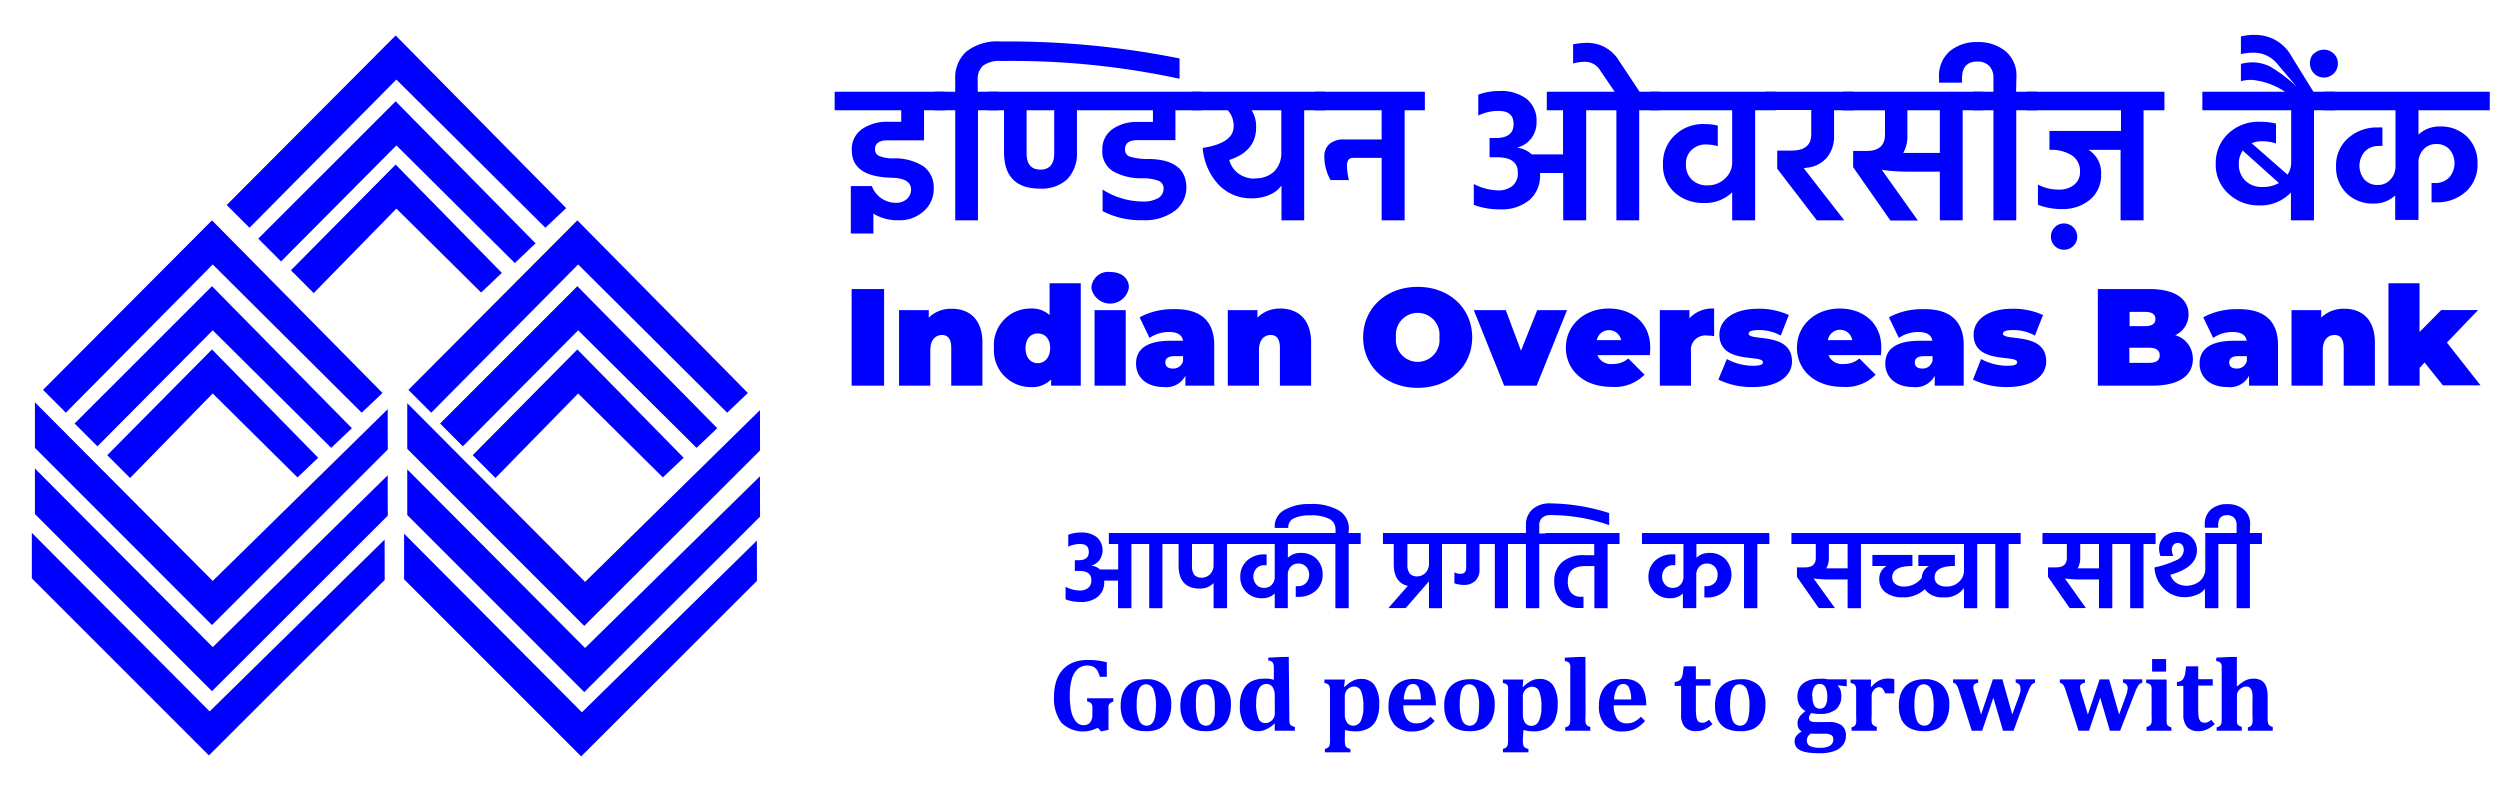 <svg id="Layer_1" data-name="Layer 1" xmlns="http://www.w3.org/2000/svg" viewBox="0 0 307.91 97.53"><polygon points="27.92 25.25 48.73 4.37 69.73 25.63 67.17 28.05 48.82 9.8 30.73 28.05 27.92 25.25" fill="blue"/><polygon points="31.81 29.39 48.73 12.48 65.96 29.97 63.41 32.4 48.82 17.91 34.62 32.2 31.81 29.39" fill="blue"/><polygon points="35.83 33.29 48.73 20.27 61.81 33.61 59.26 36.03 48.82 25.69 38.64 36.1 35.83 33.29" fill="blue"/><polygon points="50.3 48.02 71.11 27.14 92.11 48.4 89.56 50.83 71.21 32.57 53.11 50.83 50.3 48.02" fill="blue"/><polygon points="54.2 52.16 71.11 35.25 88.34 52.74 85.79 55.16 71.21 40.68 57 54.97 54.2 52.16" fill="blue"/><polygon points="58.22 56.06 71.11 43.04 84.2 56.38 81.64 58.8 71.21 48.46 61.02 58.87 58.22 56.06" fill="blue"/><polygon points="5.3 48.02 26.11 27.14 47.11 48.4 44.55 50.83 26.2 32.57 8.11 50.83 5.3 48.02" fill="blue"/><polygon points="9.19 52.16 26.11 35.25 43.34 52.74 40.79 55.16 26.2 40.68 12 54.97 9.19 52.16" fill="blue"/><polygon points="13.21 56.06 26.11 43.04 39.19 56.38 36.64 58.8 26.2 48.46 16.02 58.87 13.21 56.06" fill="blue"/><polygon points="4.3 55.16 26.11 76.98 47.76 55.36 47.75 50.4 26.2 71.55 4.3 49.55 4.3 55.16" fill="blue"/><polygon points="4.3 63.31 26.11 85.13 47.76 63.51 47.75 58.54 26.2 79.7 4.3 57.7 4.3 63.31" fill="blue"/><polygon points="3.92 71.23 25.73 93.04 47.38 71.43 47.37 66.46 25.82 87.62 3.92 65.62 3.92 71.23" fill="blue"/><polygon points="50.16 55.28 71.96 77.09 93.61 55.48 93.6 50.51 72.06 71.67 50.16 49.66 50.16 55.28" fill="blue"/><polygon points="50.16 63.43 71.96 85.24 93.61 63.63 93.6 58.66 72.06 79.81 50.16 57.81 50.16 63.43" fill="blue"/><polygon points="49.77 71.35 71.58 93.16 93.23 71.54 93.22 66.58 71.67 87.73 49.77 65.73 49.77 71.35" fill="blue"/><path d="M113.81,13.58v3.7h-4.46c-1.06,0-1.58.37-1.58,1.1a.86.86,0,0,0,.51.83,4.51,4.51,0,0,0,1.69.3,6.56,6.56,0,0,1,3.81,1A3.27,3.27,0,0,1,115,23.26,3.58,3.58,0,0,1,113.78,26a4.41,4.41,0,0,1-3.11,1.13,5.67,5.67,0,0,1-3.1-.82v2.45h-2.78V22.92h2.59a3.16,3.16,0,0,0,3,2.06,1.9,1.9,0,0,0,1.3-.46,1.54,1.54,0,0,0,.53-1.19c0-.91-.79-1.39-2.36-1.44q-4.93-.11-4.94-3.36a3,3,0,0,1,1.26-2.63,5.43,5.43,0,0,1,3.23-.9H111V13.58H102.8V11.3h13.56v2.28Z" fill="blue"/><path d="M123.22,5.11A107.23,107.23,0,0,1,145.28,7.2V9.7a98.15,98.15,0,0,0-22-2.19,3.3,3.3,0,0,0-2.2.58,2.13,2.13,0,0,0-.66,1.7V11.3H123v2.28h-2.55V27.14h-2.8V13.58h-2.55V11.3h2.55V9.77A4.3,4.3,0,0,1,119,6.37,6.15,6.15,0,0,1,123.22,5.11Z" fill="blue"/><path d="M144.77,13.58v3.68h-4.7c-1,0-1.51.38-1.51,1.15a.89.89,0,0,0,.68.91,7.76,7.76,0,0,0,2.27.26q4.61.08,4.61,3.56A3.61,3.61,0,0,1,144.65,26a6.18,6.18,0,0,1-3.91,1.12A10.1,10.1,0,0,1,135.8,26V23.35a9.32,9.32,0,0,0,4.94,1.47,3.59,3.59,0,0,0,1.9-.42,1.3,1.3,0,0,0,.67-1.14,1,1,0,0,0-.63-1,5.71,5.71,0,0,0-2.13-.3,7,7,0,0,1-3.45-.86,2.81,2.81,0,0,1-1.33-2.6,3,3,0,0,1,1.25-2.6,5.13,5.13,0,0,1,3-.88H142V13.58h-9.36v5.09a4.57,4.57,0,0,1-1.19,3.4,4.64,4.64,0,0,1-3.37,1.16q-4.42,0-4.42-4.51V13.58h-2V11.3H148v2.28Zm-14.93,5.31V13.58h-3.4v5.31c0,1.31.56,2,1.7,2S129.84,20.2,129.84,18.89Z" fill="blue"/><path d="M154.13,24.43a5.5,5.5,0,0,1-4-1.64,7.44,7.44,0,0,1-2-4.57q3.81-.6,3.81-2.64a2.82,2.82,0,0,0-.72-2h-4.48V11.3h16.44v2.28h-2.55V27.14h-2.8V22.85A3.35,3.35,0,0,1,156.34,24,5.38,5.38,0,0,1,154.13,24.43Zm.44-2.47a3.26,3.26,0,0,0,2.36-.84,3.22,3.22,0,0,0,.88-2.42V13.58h-3.65a3.79,3.79,0,0,1,.55,2.12q0,2.93-3.31,4a3,3,0,0,0,1.11,1.66A3.38,3.38,0,0,0,154.57,22Z" fill="blue"/><path d="M161.86,11.3h13.63v2.28H173V27.14h-2.83v-7.7h-3.46a.76.76,0,0,0-.62.23,1.25,1.25,0,0,0-.19.8,7.64,7.64,0,0,0,.24,1.71h-2.26a5.89,5.89,0,0,1-.77-2.91,2,2,0,0,1,.61-1.52,2.59,2.59,0,0,1,1.81-.57h4.64v-3.6h-8.26Z" fill="blue"/><path d="M201.94,11.3h2.5v2.28h-2.55V27.14h-2.81V13.58h-3.72V27.14h-2.83V21.31h-2.85v.31a3.91,3.91,0,0,1-1.29,3,5.34,5.34,0,0,1-3.73,1.16,8.63,8.63,0,0,1-3.14-.55V22.66a6.74,6.74,0,0,0,3,.79,2.8,2.8,0,0,0,1.73-.53,2,2,0,0,0,.69-1.68c0-1.25-.85-1.87-2.56-1.87h-.92V17h.75c1.47,0,2.21-.57,2.21-1.71s-.64-1.63-1.9-1.63a5.54,5.54,0,0,0-2.45.58V11.66a7.31,7.31,0,0,1,2.62-.45,5.13,5.13,0,0,1,3.37,1,3.4,3.4,0,0,1,1.19,2.73,3.33,3.33,0,0,1-.64,2.09,3.2,3.2,0,0,1-1.76,1.15,3.33,3.33,0,0,1,1.82.84h3.84V13.58h-2V11.3h8.36l-1.76-2.59a2.18,2.18,0,0,0-1.94-1.1,5.49,5.49,0,0,0-1.42.21V5.45a10.82,10.82,0,0,1,1.64-.17,4.53,4.53,0,0,1,4,2.18Z" fill="blue"/><path d="M218.72,11.3v2.28h-2.55V27.14h-2.83V23.69A4.8,4.8,0,0,1,209.81,25a5.19,5.19,0,0,1-3.54-1.28,4.46,4.46,0,0,1-1.45-3.52,4.7,4.7,0,0,1,1.42-3.51,5,5,0,0,1,3.69-1.41,6.84,6.84,0,0,1,1.64.19V18a5.87,5.87,0,0,0-1.42-.21,2.52,2.52,0,0,0-1.79.66,2.29,2.29,0,0,0-.71,1.76,2.53,2.53,0,0,0,.72,1.92,2.71,2.71,0,0,0,1.95.7,3,3,0,0,0,2.12-.83,2.59,2.59,0,0,0,.9-2V13.58H203.21V11.3Z" fill="blue"/><path d="M218.89,20.78V18.55h1.72c1.65,0,2.47-.66,2.47-2v-3h-5.66V11.3h10.92v2.28h-2.45v3.15a4,4,0,0,1-.9,2.7,3.73,3.73,0,0,1-2.51,1.23.82.82,0,0,1-.33.05l5,6.43h-3.38Z" fill="blue"/><path d="M244.28,11.3v2.28h-2.55V27.14h-2.81v-6h-3.76a23.25,23.25,0,0,1-3.39-.22l4.44,6.24h-3.38l-4.59-6.57v-2h1.66c1.5,0,2.26-.67,2.26-2v-3H227V11.3Zm-9.87,7.54h4.51V13.58h-4v3A4.28,4.28,0,0,1,234.41,18.84Z" fill="blue"/><path d="M248.31,11.3h2.57v2.28h-2.55V27.14h-2.81V13.58H243V11.3h2.52V9.65A2.07,2.07,0,0,0,245,8.12a2,2,0,0,0-1.45-.54c-1.27,0-1.9.69-1.9,2.07v.53h-2.83V9.55a4,4,0,0,1,1.34-3.26,5.16,5.16,0,0,1,3.39-1.11,5.32,5.32,0,0,1,3.43,1.1,3.9,3.9,0,0,1,1.37,3.25Z" fill="blue"/><path d="M249.58,11.3h17v2.28h-2.57V27.14h-2.83V18.46h-3.94a3.31,3.31,0,0,1,1.54,3,3.88,3.88,0,0,1-1.33,3.1A5.18,5.18,0,0,1,254,25.75a8,8,0,0,1-3-.53V22.73a5.34,5.34,0,0,0,2.52.62,2.94,2.94,0,0,0,1.94-.59,2,2,0,0,0,.72-1.69,2.24,2.24,0,0,0-1-1.93,4.69,4.69,0,0,0-2.76-.68V16.13h8.81V13.58H249.58ZM253.07,28a1.53,1.53,0,0,1,1.14-.48,1.64,1.64,0,0,1,1.63,1.63,1.53,1.53,0,0,1-.48,1.14,1.59,1.59,0,0,1-1.15.47,1.6,1.6,0,0,1-1.61-1.61A1.59,1.59,0,0,1,253.07,28Z" fill="blue"/><path d="M287.57,11.3v2.28H285V27.14h-2.84V23.71a5.17,5.17,0,0,1-3.93,1.59,5.38,5.38,0,0,1-3.76-1.44,4.77,4.77,0,0,1-1.57-3.68,4.94,4.94,0,0,1,1.5-3.69A5.41,5.41,0,0,1,278.38,15a8,8,0,0,1,1.94.22v2.45a5.17,5.17,0,0,0-1.72-.27,3,3,0,0,0-1.28.24l4.42,3.87a2.65,2.65,0,0,0,.45-1.51V13.58H271.25V11.3Zm-6.89,11.24-4.46-4a2.94,2.94,0,0,0-.48,1.71,2.76,2.76,0,0,0,.8,2,2.87,2.87,0,0,0,2.08.78A4,4,0,0,0,280.68,22.54Z" fill="blue"/><path d="M276,6.67V4.49a6.53,6.53,0,0,1,1.8-.19A5.06,5.06,0,0,1,282.27,7l2.78,4.49h-3.36a8.64,8.64,0,0,0-4.34-1.65A4.73,4.73,0,0,0,276,10V7.87a5.61,5.61,0,0,1,1.37-.19,4.84,4.84,0,0,1,2.24.53,17.09,17.09,0,0,1,3,2.23l.24.22L280.59,8a3.75,3.75,0,0,0-3-1.51A6.17,6.17,0,0,0,276,6.67Zm9-.06a1.76,1.76,0,0,1,2.44,0,1.61,1.61,0,0,1,.5,1.21,1.63,1.63,0,0,1-.5,1.22,1.71,1.71,0,0,1-2.93-1.22A1.68,1.68,0,0,1,284.94,6.61Z" fill="blue"/><path d="M306.65,13.58h-8.78v3a3.71,3.71,0,0,1,2.64-1,4.55,4.55,0,0,1,3.36,1.28,4.42,4.42,0,0,1,1.27,3.28,4.45,4.45,0,0,1-1.45,3.48,5.27,5.27,0,0,1-3.66,1.3l-.55,0V22.54l.43,0a2.33,2.33,0,0,0,1.74-.68,2.66,2.66,0,0,0,.05-3.45,2.12,2.12,0,0,0-1.65-.67,2.07,2.07,0,0,0-1.56.66,2.34,2.34,0,0,0-.62,1.69v7H295V24.07a3.74,3.74,0,0,1-2.64,1,4.53,4.53,0,0,1-3.35-1.27,4.43,4.43,0,0,1-1.29-3.29A4.42,4.42,0,0,1,289.22,17a5.29,5.29,0,0,1,3.66-1.3,3.82,3.82,0,0,1,.55,0v2.28a2.31,2.31,0,0,0-.43,0,2.27,2.27,0,0,0-1.74.69,2.65,2.65,0,0,0-.05,3.44,2.13,2.13,0,0,0,1.67.67,2,2,0,0,0,1.53-.66,2.34,2.34,0,0,0,.63-1.69V13.58h-8.77V11.3h20.38Z" fill="blue"/><path d="M104.89,35.6h4V47.5h-4Z" fill="blue"/><path d="M121,42.2v5.3h-3.84V42.86c0-1.16-.44-1.6-1.14-1.6s-1.44.49-1.44,1.87V47.5h-3.85V38.2h3.66v.92a3.86,3.86,0,0,1,2.8-1.09C119.32,38,121,39.27,121,42.2Z" fill="blue"/><path d="M133.11,34.89V47.5h-3.65v-.77a3.22,3.22,0,0,1-2.55.94,4.51,4.51,0,0,1-4.49-4.83A4.49,4.49,0,0,1,126.91,38a3.25,3.25,0,0,1,2.36.8V34.89Zm-3.77,8c0-1.21-.67-1.82-1.52-1.82s-1.51.61-1.51,1.82.67,1.84,1.51,1.84S129.34,44.05,129.34,42.84Z" fill="blue"/><path d="M134.42,35.5a2.06,2.06,0,0,1,2.31-2c1.41,0,2.31.79,2.31,1.89a2.34,2.34,0,0,1-4.62.07Zm.39,2.7h3.84v9.3h-3.84Z" fill="blue"/><path d="M149.55,42.5v5H146V46.28a2.63,2.63,0,0,1-2.63,1.39c-2.28,0-3.45-1.29-3.45-2.89,0-1.8,1.35-2.81,4.24-2.81h1.55c-.12-.71-.66-1.08-1.75-1.08a4.19,4.19,0,0,0-2.38.73l-1.22-2.54a8.5,8.5,0,0,1,4.18-1C147.71,38,149.55,39.41,149.55,42.5Zm-3.84,2v-.64h-1c-.82,0-1.18.27-1.18.78s.34.75.92.75A1.22,1.22,0,0,0,145.71,44.47Z" fill="blue"/><path d="M161.48,42.2v5.3h-3.84V42.86c0-1.16-.44-1.6-1.14-1.6s-1.44.49-1.44,1.87V47.5h-3.84V38.2h3.65v.92A3.89,3.89,0,0,1,157.68,38C159.82,38,161.48,39.27,161.48,42.2Z" fill="blue"/><path d="M167.89,41.55c0-3.6,2.84-6.22,6.72-6.22s6.71,2.62,6.71,6.22-2.84,6.22-6.71,6.22S167.89,45.15,167.89,41.55Zm9.39,0a2.69,2.69,0,1,0-5.34,0,2.69,2.69,0,1,0,5.34,0Z" fill="blue"/><path d="M193,38.2l-3.74,9.3h-4l-3.74-9.3h3.94l1.87,5,2-5Z" fill="blue"/><path d="M203.2,43.74h-6.46a1.79,1.79,0,0,0,1.87,1.09,2.84,2.84,0,0,0,1.94-.68l2,2a5.18,5.18,0,0,1-4.07,1.5c-3.41,0-5.62-2.06-5.62-4.83S195.13,38,198.14,38c2.75,0,5.11,1.67,5.11,4.81C203.25,43.11,203.22,43.47,203.2,43.74Zm-6.53-1.85h3a1.53,1.53,0,0,0-3,0Z" fill="blue"/><path d="M211.12,38v3.4a5.39,5.39,0,0,0-.85-.07,1.77,1.77,0,0,0-2,2V47.5h-3.84V38.2h3.65v1A3.83,3.83,0,0,1,211.12,38Z" fill="blue"/><path d="M211.64,46.75l1.05-2.53a6.79,6.79,0,0,0,3.25.83c.93,0,1.19-.17,1.19-.44,0-1-5.36.32-5.36-3.4,0-1.75,1.63-3.18,4.76-3.18a8.75,8.75,0,0,1,3.79.77l-1,2.53a5.49,5.49,0,0,0-2.69-.68c-1,0-1.26.22-1.26.44,0,1,5.34-.29,5.34,3.43,0,1.69-1.58,3.15-4.81,3.15A9.34,9.34,0,0,1,211.64,46.75Z" fill="blue"/><path d="M231.66,43.74H225.2a1.79,1.79,0,0,0,1.87,1.09,2.84,2.84,0,0,0,1.94-.68l2,2a5.16,5.16,0,0,1-4.06,1.5c-3.42,0-5.63-2.06-5.63-4.83S223.59,38,226.59,38c2.76,0,5.12,1.67,5.12,4.81C231.71,43.11,231.68,43.47,231.66,43.74Zm-6.53-1.85h3a1.52,1.52,0,0,0-3,0Z" fill="blue"/><path d="M241.86,42.5v5h-3.57V46.28a2.63,2.63,0,0,1-2.64,1.39c-2.27,0-3.45-1.29-3.45-2.89,0-1.8,1.36-2.81,4.25-2.81H238c-.12-.71-.66-1.08-1.75-1.08a4.19,4.19,0,0,0-2.38.73l-1.22-2.54a8.5,8.5,0,0,1,4.18-1C240,38,241.86,39.41,241.86,42.5Zm-3.84,2v-.64h-1c-.82,0-1.18.27-1.18.78s.34.75.92.75A1.22,1.22,0,0,0,238,44.47Z" fill="blue"/><path d="M243,46.75,244,44.22a6.82,6.82,0,0,0,3.25.83c.93,0,1.19-.17,1.19-.44,0-1-5.36.32-5.36-3.4,0-1.75,1.64-3.18,4.76-3.18a8.75,8.75,0,0,1,3.79.77l-1,2.53a5.45,5.45,0,0,0-2.68-.68c-1,0-1.26.22-1.26.44,0,1,5.33-.29,5.33,3.43,0,1.69-1.58,3.15-4.81,3.15A9.37,9.37,0,0,1,243,46.75Z" fill="blue"/><path d="M270.08,44.22c0,2.07-1.75,3.28-5,3.28h-6.7V35.6h6.36c3.28,0,4.81,1.31,4.81,3.11a2.78,2.78,0,0,1-1.65,2.57A3,3,0,0,1,270.08,44.22Zm-7.79-5.81v1.76h1.87c.9,0,1.31-.3,1.31-.88s-.41-.88-1.31-.88ZM266,43.76c0-.61-.44-.93-1.32-.93h-2.42v1.86h2.42C265.59,44.69,266,44.37,266,43.76Z" fill="blue"/><path d="M280.57,42.5v5H277V46.28a2.63,2.63,0,0,1-2.64,1.39c-2.27,0-3.45-1.29-3.45-2.89,0-1.8,1.36-2.81,4.25-2.81h1.55c-.12-.71-.66-1.08-1.75-1.08a4.19,4.19,0,0,0-2.38.73l-1.22-2.54a8.5,8.5,0,0,1,4.18-1C278.73,38,280.57,39.41,280.57,42.5Zm-3.84,2v-.64h-1c-.81,0-1.17.27-1.17.78s.34.75.92.75A1.22,1.22,0,0,0,276.73,44.47Z" fill="blue"/><path d="M292.5,42.2v5.3h-3.84V42.86c0-1.16-.44-1.6-1.14-1.6s-1.44.49-1.44,1.87V47.5h-3.85V38.2h3.66v.92a3.88,3.88,0,0,1,2.8-1.09C290.84,38,292.5,39.27,292.5,42.2Z" fill="blue"/><path d="M298.62,44.64l-.61.67V47.5h-3.84V34.89H298v6l2.67-2.7h4.54l-3.84,4,4.14,5.27h-4.64Z" fill="blue"/><path d="M136.32,81.57v1.79h-.86a3.29,3.29,0,0,0-.33-.82,1.31,1.31,0,0,0-.48-.43,1.82,1.82,0,0,0-.75-.14,1.76,1.76,0,0,0-1.11.38,2.59,2.59,0,0,0-.76,1.22,7,7,0,0,0-.27,2.12,8.92,8.92,0,0,0,.18,1.91,3.08,3.08,0,0,0,.57,1.26,1.18,1.18,0,0,0,.94.45,1,1,0,0,0,.82-.33,1.66,1.66,0,0,0,.27-1.06v-.24a5.22,5.22,0,0,0,0-.68.86.86,0,0,0-.1-.31.44.44,0,0,0-.17-.16,2,2,0,0,0-.38-.15V86h3.23v.42a.94.94,0,0,0-.43.22.61.61,0,0,0-.16.31,3.82,3.82,0,0,0,0,.56v2.38l-.91.19-.42-.45a3.8,3.8,0,0,1-4.47-.62,4.94,4.94,0,0,1-.91-3.26,6,6,0,0,1,.32-2,3.71,3.71,0,0,1,.89-1.41,3.57,3.57,0,0,1,1.29-.8,4.83,4.83,0,0,1,1.54-.25A8.8,8.8,0,0,1,136.32,81.57Z" fill="blue"/><path d="M141.06,90.05a3.57,3.57,0,0,1-1.6-.33,2.25,2.25,0,0,1-1.05-1,3.78,3.78,0,0,1-.38-1.82,4.26,4.26,0,0,1,.23-1.46,2.84,2.84,0,0,1,.65-1,2.75,2.75,0,0,1,1-.59,4,4,0,0,1,1.26-.19,3.05,3.05,0,0,1,2.3.8,3.26,3.26,0,0,1,.78,2.36,3.94,3.94,0,0,1-.39,1.84,2.49,2.49,0,0,1-1.1,1.1A3.7,3.7,0,0,1,141.06,90.05ZM140,86.72a5,5,0,0,0,.3,2,1,1,0,0,0,.9.66.93.93,0,0,0,.56-.17,1.16,1.16,0,0,0,.36-.49,3.1,3.1,0,0,0,.19-.77,7.78,7.78,0,0,0,.06-1,5.25,5.25,0,0,0-.3-2,1,1,0,0,0-.89-.67.93.93,0,0,0-.69.27,1.79,1.79,0,0,0-.37.82A6.58,6.58,0,0,0,140,86.72Z" fill="blue"/><path d="M148.41,90.05a3.6,3.6,0,0,1-1.6-.33,2.25,2.25,0,0,1-1.05-1,3.9,3.9,0,0,1-.38-1.82,4,4,0,0,1,.24-1.46,2.71,2.71,0,0,1,.65-1,2.67,2.67,0,0,1,1-.59,3.9,3.9,0,0,1,1.25-.19,3.06,3.06,0,0,1,2.31.8,3.3,3.3,0,0,1,.77,2.36,4.07,4.07,0,0,1-.38,1.84,2.54,2.54,0,0,1-1.1,1.1A3.74,3.74,0,0,1,148.41,90.05Zm-1.11-3.33a5.17,5.17,0,0,0,.3,2,1,1,0,0,0,.91.66.93.93,0,0,0,.56-.17,1.24,1.24,0,0,0,.35-.49,2.7,2.7,0,0,0,.2-.77c0-.3,0-.64,0-1a5.25,5.25,0,0,0-.3-2,1,1,0,0,0-.88-.67.9.9,0,0,0-.69.27,1.79,1.79,0,0,0-.38.82A6.58,6.58,0,0,0,147.3,86.72Z" fill="blue"/><path d="M158.8,88.1c0,.32,0,.56,0,.7a1.09,1.09,0,0,0,.07.36.46.46,0,0,0,.18.21,1.23,1.23,0,0,0,.43.15V90l-1.72,0H157l0-.91H157a3.51,3.51,0,0,1-1,.71,2.21,2.21,0,0,1-1,.25,2,2,0,0,1-1.72-.79,4.06,4.06,0,0,1-.57-2.37,4.23,4.23,0,0,1,.35-1.81,2.44,2.44,0,0,1,1-1.12,3.41,3.41,0,0,1,1.65-.37,4.93,4.93,0,0,1,.55,0,4.1,4.1,0,0,1,.63.14v-.58c0-.45,0-.77,0-1a1.37,1.37,0,0,0-.08-.43.47.47,0,0,0-.18-.23,1.09,1.09,0,0,0-.43-.15V81l1.75-.09h.78ZM157,85.76a2,2,0,0,0-.26-1.14.9.9,0,0,0-.79-.38,1,1,0,0,0-.68.28,1.93,1.93,0,0,0-.42.81,5.21,5.21,0,0,0-.14,1.26,4.77,4.77,0,0,0,.27,1.85.89.89,0,0,0,.85.62,1.19,1.19,0,0,0,1-.56,1.14,1.14,0,0,0,.18-.64Z" fill="blue"/><path d="M165.63,91.08a3.23,3.23,0,0,0,.05.66.54.54,0,0,0,.18.31,1.05,1.05,0,0,0,.46.19v.42h-3.14v-.42a1.21,1.21,0,0,0,.41-.19.62.62,0,0,0,.17-.3,3.28,3.28,0,0,0,.05-.67V85.55c0-.29,0-.51,0-.63a1.26,1.26,0,0,0-.05-.32.63.63,0,0,0-.09-.22.58.58,0,0,0-.19-.15,1.41,1.41,0,0,0-.36-.11v-.43l1.74,0h.78l-.09.91.07,0a4,4,0,0,1,1-.75,2.13,2.13,0,0,1,1-.23,1.94,1.94,0,0,1,1.69.79,4.14,4.14,0,0,1,.56,2.37,4.42,4.42,0,0,1-.33,1.82,2.34,2.34,0,0,1-1,1.11,3.34,3.34,0,0,1-1.62.37,5,5,0,0,1-1.27-.17Zm0-3.2A1.93,1.93,0,0,0,165.9,89a1,1,0,0,0,1.71-.24,3.84,3.84,0,0,0,.31-1.74,4.87,4.87,0,0,0-.27-1.86.91.91,0,0,0-.86-.6,1.21,1.21,0,0,0-.55.14,1.18,1.18,0,0,0-.44.42,1.11,1.11,0,0,0-.17.6Z" fill="blue"/><path d="M176.7,88.8a4.24,4.24,0,0,1-1.28,1,3.47,3.47,0,0,1-1.45.29,2.84,2.84,0,0,1-2.21-.81,3.42,3.42,0,0,1-.74-2.39,3.87,3.87,0,0,1,.38-1.76A2.6,2.6,0,0,1,172.48,84a3.3,3.3,0,0,1,1.63-.38,3.44,3.44,0,0,1,1,.13,2.45,2.45,0,0,1,.74.37,2.32,2.32,0,0,1,.51.57,3.09,3.09,0,0,1,.36.91,5.71,5.71,0,0,1,.13,1.27h-4a2.81,2.81,0,0,0,.41,1.68,1.41,1.41,0,0,0,1.22.54,2,2,0,0,0,.86-.18,2.92,2.92,0,0,0,.84-.64ZM175,86.15a3.56,3.56,0,0,0-.25-1.43.75.75,0,0,0-.73-.48.86.86,0,0,0-.77.5,3.12,3.12,0,0,0-.35,1.41Z" fill="blue"/><path d="M180.9,90.05a3.63,3.63,0,0,1-1.6-.33,2.34,2.34,0,0,1-1.05-1,3.9,3.9,0,0,1-.37-1.82,4,4,0,0,1,.23-1.46,2.71,2.71,0,0,1,.65-1,2.75,2.75,0,0,1,1-.59,3.9,3.9,0,0,1,1.25-.19,3.06,3.06,0,0,1,2.31.8,3.3,3.3,0,0,1,.77,2.36,4,4,0,0,1-.38,1.84,2.49,2.49,0,0,1-1.1,1.1A3.71,3.71,0,0,1,180.9,90.05Zm-1.11-3.33a5.17,5.17,0,0,0,.3,2,1,1,0,0,0,.91.66.93.93,0,0,0,.56-.17,1.16,1.16,0,0,0,.36-.49,3.1,3.1,0,0,0,.19-.77,7.78,7.78,0,0,0,.06-1,5.25,5.25,0,0,0-.3-2,1,1,0,0,0-.89-.67.9.9,0,0,0-.69.27,1.79,1.79,0,0,0-.38.82A6.58,6.58,0,0,0,179.79,86.72Z" fill="blue"/><path d="M187.56,91.08a3.23,3.23,0,0,0,.05.66.54.54,0,0,0,.18.31,1.05,1.05,0,0,0,.46.19v.42h-3.14v-.42a1.21,1.21,0,0,0,.41-.19.62.62,0,0,0,.17-.3,3.28,3.28,0,0,0,.05-.67V85.55c0-.29,0-.51,0-.63a1.26,1.26,0,0,0,0-.32.63.63,0,0,0-.09-.22.58.58,0,0,0-.19-.15,1.41,1.41,0,0,0-.36-.11v-.43l1.74,0h.78l-.09.91.07,0a4,4,0,0,1,1-.75,2.13,2.13,0,0,1,1-.23,1.94,1.94,0,0,1,1.69.79,4.14,4.14,0,0,1,.56,2.37,4.42,4.42,0,0,1-.33,1.82,2.34,2.34,0,0,1-1,1.11,3.34,3.34,0,0,1-1.62.37,5,5,0,0,1-1.27-.17Zm0-3.2a1.93,1.93,0,0,0,.27,1.14,1,1,0,0,0,1.71-.24,3.84,3.84,0,0,0,.31-1.74,4.87,4.87,0,0,0-.27-1.86.91.91,0,0,0-.86-.6,1.21,1.21,0,0,0-.55.14,1.18,1.18,0,0,0-.44.42,1.11,1.11,0,0,0-.17.6Z" fill="blue"/><path d="M195.28,88.12a5.21,5.21,0,0,0,0,.83.66.66,0,0,0,.15.36.82.82,0,0,0,.44.22V90h-3.09v-.42a1.21,1.21,0,0,0,.29-.1.61.61,0,0,0,.17-.14.59.59,0,0,0,.1-.21,1.23,1.23,0,0,0,.06-.34c0-.14,0-.35,0-.62V83.2c0-.36,0-.63,0-.8a2.63,2.63,0,0,0,0-.43.66.66,0,0,0-.1-.27.42.42,0,0,0-.18-.17,1.45,1.45,0,0,0-.39-.11V81l1.75-.09h.79Z" fill="blue"/><path d="M202.61,88.8a4.24,4.24,0,0,1-1.28,1,3.47,3.47,0,0,1-1.45.29,2.84,2.84,0,0,1-2.21-.81,3.42,3.42,0,0,1-.74-2.39,3.87,3.87,0,0,1,.38-1.76A2.66,2.66,0,0,1,198.39,84a3.3,3.3,0,0,1,1.63-.38,3.44,3.44,0,0,1,1,.13,2.33,2.33,0,0,1,.74.37,2.13,2.13,0,0,1,.51.57,3.09,3.09,0,0,1,.36.91,5.71,5.71,0,0,1,.13,1.27h-4a2.88,2.88,0,0,0,.41,1.68,1.42,1.42,0,0,0,1.22.54,2,2,0,0,0,.86-.18,2.92,2.92,0,0,0,.84-.64Zm-1.71-2.65a3.56,3.56,0,0,0-.25-1.43.75.75,0,0,0-.73-.48.87.87,0,0,0-.77.5,3.25,3.25,0,0,0-.35,1.41Z" fill="blue"/><path d="M210.92,89.19a4,4,0,0,1-1,.66,2.46,2.46,0,0,1-1,.2,1.82,1.82,0,0,1-1.41-.51,2.22,2.22,0,0,1-.46-1.54V84.48h-.79V84a1.3,1.3,0,0,0,.57-.19.73.73,0,0,0,.28-.34,2,2,0,0,0,.16-.55c0-.22.07-.51.1-.85h1.5v1.58h1.8v.79h-1.8v2.84a6.25,6.25,0,0,0,.07,1.05,1,1,0,0,0,.22.51.57.57,0,0,0,.39.16,1.51,1.51,0,0,0,.32,0,1,1,0,0,0,.29-.12,1.53,1.53,0,0,0,.33-.23Z" fill="blue"/><path d="M214.2,90.05a3.63,3.63,0,0,1-1.6-.33,2.34,2.34,0,0,1-1-1,3.9,3.9,0,0,1-.37-1.82,4,4,0,0,1,.23-1.46,2.71,2.71,0,0,1,.65-1,2.75,2.75,0,0,1,1-.59,3.9,3.9,0,0,1,1.25-.19,3.06,3.06,0,0,1,2.31.8,3.3,3.3,0,0,1,.77,2.36,4,4,0,0,1-.38,1.84,2.49,2.49,0,0,1-1.1,1.1A3.71,3.71,0,0,1,214.2,90.05Zm-1.11-3.33a5.17,5.17,0,0,0,.3,2,1,1,0,0,0,.91.66.93.93,0,0,0,.56-.17,1.16,1.16,0,0,0,.36-.49,3.1,3.1,0,0,0,.19-.77,7.78,7.78,0,0,0,.06-1,5.25,5.25,0,0,0-.3-2,1,1,0,0,0-.89-.67.9.9,0,0,0-.69.27,1.79,1.79,0,0,0-.38.82A6.58,6.58,0,0,0,213.09,86.72Z" fill="blue"/><path d="M227.45,84.53l-1.08-.12,0,.07a1.41,1.41,0,0,1,.3.48,2.31,2.31,0,0,1,.11.74,2.09,2.09,0,0,1-.66,1.67,3,3,0,0,1-2,.56,3.6,3.6,0,0,1-1-.11.82.82,0,0,0-.32.61.46.46,0,0,0,.08.29.5.5,0,0,0,.27.16,2.3,2.3,0,0,0,.53.05h1.57a2.57,2.57,0,0,1,1.58.41,1.55,1.55,0,0,1,.52,1.28,1.86,1.86,0,0,1-.38,1.16,2.41,2.41,0,0,1-1.1.74,5,5,0,0,1-1.69.25,12.71,12.71,0,0,1-1.29-.06,3.61,3.61,0,0,1-1-.23,1.41,1.41,0,0,1-.64-.46,1.23,1.23,0,0,1-.22-.74,1.08,1.08,0,0,1,.23-.66,1.89,1.89,0,0,1,.64-.52,1.13,1.13,0,0,1-.39-.43,1.41,1.41,0,0,1-.12-.61,1.3,1.3,0,0,1,.12-.55,1.73,1.73,0,0,1,.33-.47,6.93,6.93,0,0,1,.53-.47,1.9,1.9,0,0,1-.74-.72,2.16,2.16,0,0,1-.25-1.06,2.25,2.25,0,0,1,.21-1,1.75,1.75,0,0,1,.58-.68,2.47,2.47,0,0,1,.87-.39,4.58,4.58,0,0,1,1.08-.12,4.67,4.67,0,0,1,.57,0l.48.07h2.28ZM223,90.35a1.23,1.23,0,0,0-.34.39.89.89,0,0,0-.12.47.72.72,0,0,0,.4.68,2.74,2.74,0,0,0,1.24.21,2.24,2.24,0,0,0,1.21-.26.86.86,0,0,0,.41-.75.8.8,0,0,0-.07-.36.55.55,0,0,0-.3-.25,1.5,1.5,0,0,0-.62-.11h-1.09A7.09,7.09,0,0,1,223,90.35Zm.23-4.64a2.47,2.47,0,0,0,.22,1.19.77.77,0,0,0,.71.38.73.73,0,0,0,.66-.36,2,2,0,0,0,.23-1.09,2.52,2.52,0,0,0-.22-1.19.73.73,0,0,0-.69-.4.76.76,0,0,0-.69.36A2.15,2.15,0,0,0,223.19,85.71Z" fill="blue"/><path d="M230.42,84.59l.08,0a3,3,0,0,1,.95-.78,2.31,2.31,0,0,1,1.05-.24,3.83,3.83,0,0,1,.81.08v1.74h-1.14a1.54,1.54,0,0,0-.29-.56.58.58,0,0,0-.46-.2.71.71,0,0,0-.31.09.84.84,0,0,0-.3.24,1,1,0,0,0-.21.31,2,2,0,0,0-.08.33c0,.11,0,.27,0,.49v2a5.45,5.45,0,0,0,0,.84.71.71,0,0,0,.18.38.82.82,0,0,0,.45.19V90h-3.11v-.42a.82.82,0,0,0,.41-.21.75.75,0,0,0,.16-.36,5.3,5.3,0,0,0,0-.83V85.54c0-.32,0-.55,0-.69a1.07,1.07,0,0,0-.08-.36.58.58,0,0,0-.18-.23,1.42,1.42,0,0,0-.43-.14v-.43l1.73,0h.8Z" fill="blue"/><path d="M236.9,90.05a3.6,3.6,0,0,1-1.6-.33,2.25,2.25,0,0,1-1.05-1,3.9,3.9,0,0,1-.38-1.82,4.26,4.26,0,0,1,.23-1.46,3,3,0,0,1,.65-1,2.71,2.71,0,0,1,1-.59,3.86,3.86,0,0,1,1.25-.19,3,3,0,0,1,2.3.8,3.26,3.26,0,0,1,.78,2.36,3.94,3.94,0,0,1-.39,1.84,2.47,2.47,0,0,1-1.09,1.1A3.77,3.77,0,0,1,236.9,90.05Zm-1.11-3.33a5.17,5.17,0,0,0,.3,2,1,1,0,0,0,.9.66.91.91,0,0,0,.56-.17,1.16,1.16,0,0,0,.36-.49,2.71,2.71,0,0,0,.19-.77,7.78,7.78,0,0,0,.06-1,5.25,5.25,0,0,0-.3-2,1,1,0,0,0-.89-.67.9.9,0,0,0-.68.27,1.69,1.69,0,0,0-.38.82A6.58,6.58,0,0,0,235.79,86.72Z" fill="blue"/><path d="M246.7,90l-1.19-4.07L244.13,90h-1.28l-1.53-4.8a5.09,5.09,0,0,0-.23-.64,1.12,1.12,0,0,0-.22-.31.69.69,0,0,0-.32-.16v-.41h3.09v.41a1.05,1.05,0,0,0-.45.18.47.47,0,0,0-.15.37,1.63,1.63,0,0,0,.05.35c0,.12.07.26.12.4L244,88l1.45-4.33h1.17L247.84,88l.83-2.28a3.81,3.81,0,0,0,.17-.57,1.63,1.63,0,0,0,0-.41.65.65,0,0,0-.15-.44.71.71,0,0,0-.43-.22v-.41h2.38v.42a1,1,0,0,0-.29.13.81.81,0,0,0-.2.21,3.16,3.16,0,0,0-.21.39c-.08.16-.19.44-.34.81L248,90Z" fill="blue"/><path d="M259.86,90l-1.19-4.07L257.29,90H256l-1.53-4.8a5.09,5.09,0,0,0-.23-.64,1.12,1.12,0,0,0-.22-.31.69.69,0,0,0-.32-.16v-.41h3.09v.41a1.05,1.05,0,0,0-.45.18.47.47,0,0,0-.15.37,1.63,1.63,0,0,0,.05.35c0,.12.07.26.12.4l.79,2.62,1.45-4.33h1.17L261,88l.83-2.28a3.81,3.81,0,0,0,.17-.57,1.63,1.63,0,0,0,.05-.41.65.65,0,0,0-.15-.44.71.71,0,0,0-.43-.22v-.41h2.38v.42a1,1,0,0,0-.29.13.81.81,0,0,0-.2.21,3.16,3.16,0,0,0-.21.39c-.08.16-.19.44-.33.81L261.12,90Z" fill="blue"/><path d="M264.39,89.53a.9.9,0,0,0,.43-.21A.75.75,0,0,0,265,89a7,7,0,0,0,0-.83V85.2a3.25,3.25,0,0,0,0-.5.8.8,0,0,0-.11-.31.51.51,0,0,0-.21-.17,1.88,1.88,0,0,0-.35-.1v-.43l1.73,0h.79v4.48c0,.24,0,.42,0,.55s0,.23,0,.29a.87.87,0,0,0,.05.19.38.38,0,0,0,.09.15.59.59,0,0,0,.17.13,1.11,1.11,0,0,0,.28.1V90h-3.08Zm2.4-8.36v1.55h-1.73V81.17Z" fill="blue"/><path d="M272.78,89.19a4,4,0,0,1-1,.66,2.39,2.39,0,0,1-1,.2,1.82,1.82,0,0,1-1.41-.51,2.27,2.27,0,0,1-.46-1.54V84.48h-.79V84a1.3,1.3,0,0,0,.57-.19.73.73,0,0,0,.28-.34,2,2,0,0,0,.17-.55,7.41,7.41,0,0,0,.09-.85h1.51v1.58h1.79v.79h-1.79v2.84a6.52,6.52,0,0,0,.06,1.05,1,1,0,0,0,.23.51.53.53,0,0,0,.39.16,1.48,1.48,0,0,0,.31,0,1.17,1.17,0,0,0,.3-.12,1.49,1.49,0,0,0,.32-.23Z" fill="blue"/><path d="M275.57,84.52a4.4,4.4,0,0,1,1-.72,2.18,2.18,0,0,1,.93-.21,1.9,1.9,0,0,1,1.07.25,1.5,1.5,0,0,1,.55.74,3.6,3.6,0,0,1,.17,1.24v2.3c0,.19,0,.36,0,.52a2.7,2.7,0,0,0,.05.39.91.91,0,0,0,.1.24.58.58,0,0,0,.19.15,1.6,1.6,0,0,0,.29.11V90h-3.06v-.42a.78.78,0,0,0,.41-.2.84.84,0,0,0,.15-.37,5.21,5.21,0,0,0,0-.83V86.48a8.44,8.44,0,0,0,0-1,1.62,1.62,0,0,0-.14-.54.8.8,0,0,0-.25-.29.83.83,0,0,0-.41-.09,1,1,0,0,0-.5.15,1.29,1.29,0,0,0-.44.4,1,1,0,0,0-.17.54v2.45c0,.24,0,.42,0,.55s0,.23,0,.29a.87.87,0,0,0,.05.19.54.54,0,0,0,.09.15.59.59,0,0,0,.17.13,1.11,1.11,0,0,0,.28.1V90h-3.09v-.42a1.16,1.16,0,0,0,.3-.1.56.56,0,0,0,.16-.14.82.82,0,0,0,.11-.21,1,1,0,0,0,.05-.34c0-.14,0-.35,0-.62V83.2c0-.36,0-.63,0-.8a4.23,4.23,0,0,0,0-.43.85.85,0,0,0-.1-.27.42.42,0,0,0-.18-.17,1.45,1.45,0,0,0-.39-.11V81l1.75-.09h.79v3.6Z" fill="blue"/><path d="M144.66,65.65V67h-1.49v7.91h-1.63V67h-2.19v7.91H137.7v-3.4H136v.18a2.29,2.29,0,0,1-.74,1.77,3.16,3.16,0,0,1-2.18.68,5.23,5.23,0,0,1-1.84-.32V72.27a3.89,3.89,0,0,0,1.77.46,1.6,1.6,0,0,0,1-.31,1.13,1.13,0,0,0,.4-1c0-.73-.5-1.1-1.5-1.1h-.53V69h.44c.85,0,1.28-.33,1.28-1S133.78,67,133,67a3.32,3.32,0,0,0-1.43.33V65.86a4.17,4.17,0,0,1,1.53-.27,3,3,0,0,1,2,.58,2.15,2.15,0,0,1,.32,2.81,1.83,1.83,0,0,1-1,.67,2,2,0,0,1,1.06.49h2.24V67h-1.15V65.65Z" fill="blue"/><path d="M152.61,65.65V67h-1.48v7.91h-1.66v-3.1a2.27,2.27,0,0,1-1.72.68c-1.73,0-2.59-1-2.59-2.83V67H143.9V65.65Zm-3.14,3.95V67h-2.66V69.7a1.67,1.67,0,0,0,.3,1.11,1.16,1.16,0,0,0,.91.34,1.42,1.42,0,0,0,1-.41A1.53,1.53,0,0,0,149.47,69.6Z" fill="blue"/><path d="M163.74,67h-5.12V68.7a2.16,2.16,0,0,1,1.54-.6,2.68,2.68,0,0,1,2,.74,2.62,2.62,0,0,1,.74,1.92,2.56,2.56,0,0,1-.85,2,3.1,3.1,0,0,1-2.13.75h-.33V72.2h.26a1.36,1.36,0,0,0,1-.39,1.42,1.42,0,0,0,.39-1,1.38,1.38,0,0,0-.36-1,1.25,1.25,0,0,0-1-.4,1.2,1.2,0,0,0-.91.39,1.4,1.4,0,0,0-.36,1v4.1H157V73.1a2.17,2.17,0,0,1-1.54.58,2.63,2.63,0,0,1-1.95-.74,2.56,2.56,0,0,1-.75-1.91,2.6,2.6,0,0,1,.85-2,3.1,3.1,0,0,1,2.13-.75H156v1.33h-.26a1.33,1.33,0,0,0-1,.4,1.53,1.53,0,0,0,0,2,1.25,1.25,0,0,0,1,.39,1.17,1.17,0,0,0,.9-.39,1.36,1.36,0,0,0,.36-1V67h-5.11V65.65h11.89Z" fill="blue"/><path d="M166.09,65.65h1.5V67h-1.48v7.91h-1.64V67H163V65.65h1.49v-.42a1.44,1.44,0,0,0-.72-1.3,4.89,4.89,0,0,0-2.45-.45,4.25,4.25,0,0,0-2,.38,1.17,1.17,0,0,0-.65,1v.16H157v-.21a2.25,2.25,0,0,1,1.2-2,6,6,0,0,1,3.14-.73,6.59,6.59,0,0,1,3.56.79,2.59,2.59,0,0,1,1.23,2.32Z" fill="blue"/><path d="M179.08,65.65V67H177.6v7.91H176V71.6l-2.87,3.29H171l2.39-2.73c-1.16-.27-1.73-1.17-1.73-2.7V67h-1.33V65.65ZM176,69.41V67h-2.66v2.53a1.69,1.69,0,0,0,.3,1.12,1.16,1.16,0,0,0,.9.34,1.42,1.42,0,0,0,1-.41A1.55,1.55,0,0,0,176,69.41Z" fill="blue"/><path d="M178.33,65.65h8.89V67h-1.49v7.91h-1.62V67h-1.89v3.09a1.9,1.9,0,0,1-.53,1.46,1.94,1.94,0,0,1-1.4.49,3.41,3.41,0,0,1-1.16-.2V70.49a1.6,1.6,0,0,0,.75.18c.47,0,.7-.24.7-.74V67h-2.25Z" fill="blue"/><path d="M190.94,62a24.53,24.53,0,0,1,7.25,1.19v1.48A22,22,0,0,0,191,63.44a1.51,1.51,0,0,0-1.06.33,1.2,1.2,0,0,0-.36.93v1h1.49V67h-1.49v7.91h-1.64V67h-1.48V65.65h1.48v-1a2.5,2.5,0,0,1,.8-1.92A3.14,3.14,0,0,1,190.94,62Z" fill="blue"/><path d="M199.47,65.65V67H198v7.91h-1.63V69.72h-1.12c-1.43,0-2.15.62-2.15,1.86A2.16,2.16,0,0,0,193.5,73a1.56,1.56,0,0,0,1.26.5l.27,0v1.38a5,5,0,0,1-.51,0,2.88,2.88,0,0,1-2.26-.91,3.44,3.44,0,0,1-.83-2.39,3,3,0,0,1,.95-2.33,3.94,3.94,0,0,1,2.76-.87h1.21V67h-6V65.65Z" fill="blue"/><path d="M214.07,67h-5.13V68.7a2.19,2.19,0,0,1,1.54-.6,2.65,2.65,0,0,1,2,.74,2.84,2.84,0,0,1-.1,4,3.12,3.12,0,0,1-2.14.75h-.32V72.2h.25a1.38,1.38,0,0,0,1-.39,1.41,1.41,0,0,0,.38-1,1.37,1.37,0,0,0-.35-1,1.25,1.25,0,0,0-1-.4,1.2,1.2,0,0,0-.91.39,1.41,1.41,0,0,0-.37,1v4.1h-1.65V73.1a2.17,2.17,0,0,1-1.54.58,2.63,2.63,0,0,1-1.95-.74,2.56,2.56,0,0,1-.75-1.91,2.6,2.6,0,0,1,.85-2,3.08,3.08,0,0,1,2.13-.75h.33v1.33h-.26a1.31,1.31,0,0,0-1,.4,1.53,1.53,0,0,0,0,2,1.25,1.25,0,0,0,1,.39,1.17,1.17,0,0,0,.9-.39,1.36,1.36,0,0,0,.36-1V67h-5.11V65.65h11.89Z" fill="blue"/><path d="M213.31,67V65.65h4.61V67h-1.48v7.91H214.8V67Z" fill="blue"/><path d="M230.69,65.65V67H229.2v7.91h-1.64V71.37h-2.19a14.83,14.83,0,0,1-2-.12L226,74.89h-2l-2.68-3.84V69.88h1c.88,0,1.32-.39,1.32-1.18V67h-3V65.65ZM224.93,70h2.63V67h-2.31v1.75A2.42,2.42,0,0,1,224.93,70Z" fill="blue"/><path d="M245,65.65V67h-1.48v7.91h-1.63V72.42a2.84,2.84,0,0,1-2.54,1.15,2.6,2.6,0,0,1-2.29-1,3.76,3.76,0,0,1-2.73,1,3.35,3.35,0,0,1-2.09-.6,2,2,0,0,1-.78-1.64,1.76,1.76,0,0,1,.91-1.62h-1.76V68.35h4.93v1.36c-1.66,0-2.49.47-2.49,1.4a1,1,0,0,0,.4.82,1.62,1.62,0,0,0,1.05.31,2.7,2.7,0,0,0,2.2-1.08,1.67,1.67,0,0,1,.9-1.45h-1.33V68.35h4.5v1.36c-1.66,0-2.49.47-2.49,1.4a1,1,0,0,0,.39.84,1.72,1.72,0,0,0,1.05.29,2.1,2.1,0,0,0,1.59-.61,1.85,1.85,0,0,0,.58-1.29V67h-12V65.65Z" fill="blue"/><path d="M244.27,67V65.65h4.6V67h-1.48v7.91h-1.64V67Z" fill="blue"/><path d="M261.64,65.65V67h-1.48v7.91h-1.64V71.37h-2.2a14.57,14.57,0,0,1-2-.12l2.59,3.64h-2l-2.67-3.84V69.88h1c.88,0,1.32-.39,1.32-1.18V67h-3V65.65ZM255.89,70h2.63V67h-2.31v1.75A2.52,2.52,0,0,1,255.89,70Z" fill="blue"/><path d="M260.88,67V65.65h4.61V67H264v7.91h-1.64V67Z" fill="blue"/><path d="M270.58,67.79c0,1.39-1.08,2.39-3.26,3a1.84,1.84,0,0,0,.73,1,2.19,2.19,0,0,0,1.23.35,2.57,2.57,0,0,0,1.63-.55,2,2,0,0,0,.7-1.69V65.65h3V67h-1.39v7.91h-1.65v-2.4a2.13,2.13,0,0,1-1,.74,3.72,3.72,0,0,1-1.5.3,3.6,3.6,0,0,1-2.52-1,3.87,3.87,0,0,1-1.19-2.67,12.05,12.05,0,0,0,2.76-.92,1.38,1.38,0,0,0,.84-1.22,1,1,0,0,0-.18-.62.64.64,0,0,0-.55-.24.66.66,0,0,0-.55.24.87.87,0,0,0-.19.59,2.51,2.51,0,0,0,.17.77h-1.57a2.76,2.76,0,0,1-.17-.92,1.9,1.9,0,0,1,.62-1.45,2.34,2.34,0,0,1,1.69-.58,2.25,2.25,0,0,1,1.66.61A2.16,2.16,0,0,1,270.58,67.79Z" fill="blue"/><path d="M277.1,65.65h1.49V67h-1.48v7.91h-1.64V67H274V65.65h1.47v-1a1.21,1.21,0,0,0-.32-.89,1.13,1.13,0,0,0-.84-.31q-1.11,0-1.11,1.2V65h-1.65v-.36a2.34,2.34,0,0,1,.78-1.91,3,3,0,0,1,2-.64,3.08,3.08,0,0,1,2,.64,2.27,2.27,0,0,1,.8,1.89Z" fill="blue"/></svg>
